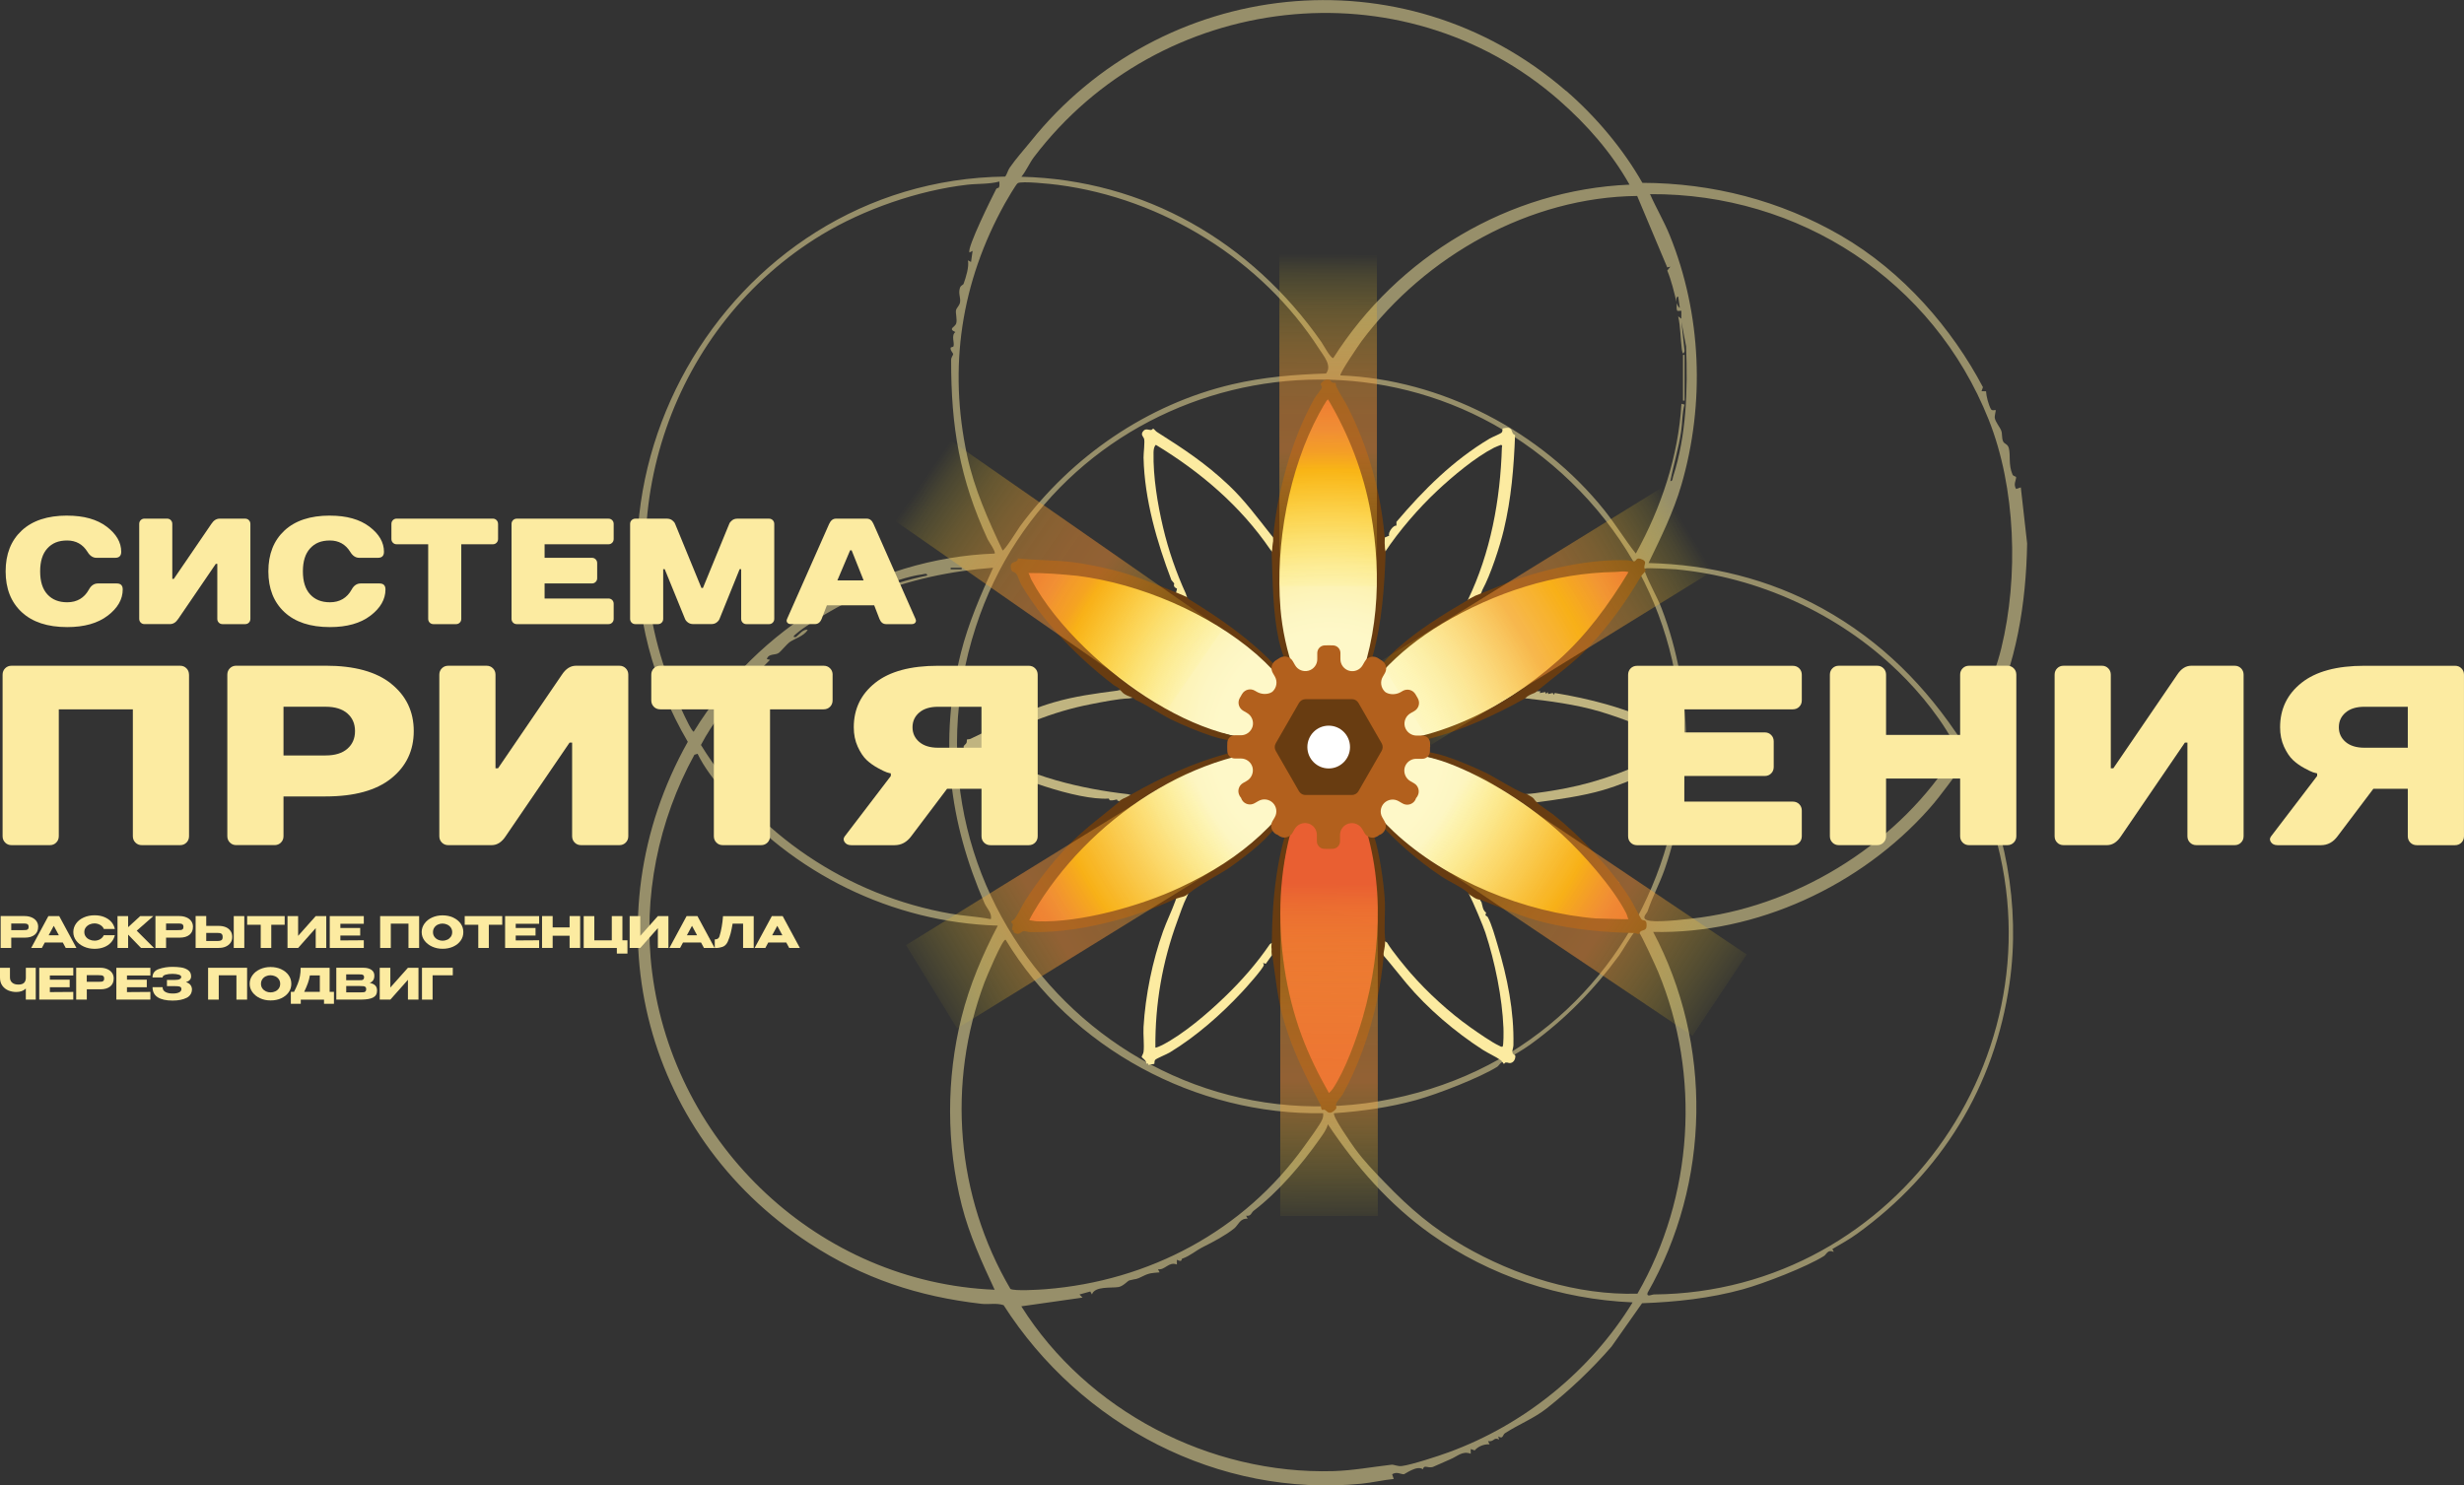 <?xml version="1.0" encoding="UTF-8"?> <svg xmlns="http://www.w3.org/2000/svg" width="136" height="82" viewBox="0 0 136 82" fill="none"><rect x="0" y="0" width="136" height="82" fill="#333333" stroke="none"/><g opacity="0.5"><path d="M86.438 5.01C88.069 6.422 89.582 8.209 90.651 10.094C94.515 10.105 98.254 11.069 101.591 12.997C105.054 14.999 107.762 18.172 109.448 21.375L109.37 21.595L109.619 21.602C109.63 21.87 109.757 22.349 109.887 22.584C109.952 22.7 110.126 22.618 110.149 22.642C110.176 22.667 110.079 22.939 110.102 23.077C110.14 23.302 110.377 23.567 110.456 23.77C110.527 23.95 110.473 24.173 110.56 24.365C110.632 24.525 110.816 24.498 110.878 24.745C110.981 25.16 110.845 25.637 111.077 26.191C111.125 26.305 111.279 26.291 111.279 26.347C111.279 26.528 111.115 26.733 111.279 26.995L111.538 26.907L111.887 30.001C111.832 33.325 111.288 36.672 109.816 39.671C109.469 40.38 108.997 41.037 108.672 41.739C110.706 45.472 111.523 50.046 110.918 54.265C110.097 59.992 107.157 64.744 102.508 68.106C102.078 68.416 101.597 68.687 101.138 68.954L101.215 69.115C100.881 68.95 100.816 69.251 100.671 69.342C99.713 69.941 97.38 70.85 96.205 71.175C94.386 71.677 92.519 71.877 90.633 71.946L88.946 74.343C87.854 75.598 86.666 76.723 85.386 77.738C84.657 78.315 83.841 78.618 83.064 79.124C82.934 79.209 82.972 79.472 82.697 79.298L82.739 79.472C82.444 79.313 82.487 79.61 82.131 79.561L82.218 79.734C81.871 79.716 81.554 79.877 81.395 80.071L81.176 79.995V80.256C80.715 80.078 80.448 80.4 80.048 80.561C79.853 80.639 79.133 80.975 79.081 80.987C78.779 81.064 78.609 80.839 78.535 81.113C78.217 80.868 77.54 81.387 77.483 81.388C77.311 81.39 77.094 81.225 76.839 81.388L76.927 81.648C76.334 81.706 75.738 81.851 75.148 81.909C67.26 82.682 59.64 78.69 55.395 72.053C54.995 71.918 54.576 72.026 54.169 71.978C50.68 71.576 47.647 70.579 44.668 68.632C35.371 62.556 32.494 50.701 37.963 40.952C30.017 27.396 39.911 9.938 55.486 9.748C55.587 9.601 55.634 9.399 55.731 9.256C56.086 8.742 56.516 8.274 56.889 7.81C64.088 -1.187 77.421 -2.787 86.433 5.015L86.438 5.01ZM86.073 5.549C77.388 -2.061 63.992 -0.439 57.069 8.672C56.818 9.004 56.644 9.432 56.375 9.758C63.19 9.929 69.057 13.349 72.926 18.869C73.044 19.038 73.449 19.802 73.591 19.767C77.139 14.173 83.29 10.475 89.942 10.194C88.944 8.421 87.59 6.881 86.071 5.549H86.073ZM55.136 10.348C55.184 10.239 55.16 10.134 55.16 10.022C54.592 10.176 53.974 10.13 53.385 10.198C50.667 10.511 47.662 11.566 45.371 12.948C37.132 17.922 33.512 28.328 36.882 37.457C37.016 37.82 38.108 40.398 38.291 40.393C41.824 34.625 48.114 30.811 54.9 30.56C54.985 30.482 54.567 29.885 54.514 29.773C52.961 26.416 52.491 23.545 52.498 19.867C52.498 19.726 52.614 19.595 52.611 19.555C52.598 19.459 52.455 19.379 52.468 19.207C52.471 19.158 52.607 19.169 52.627 19.12C52.699 18.933 52.484 18.51 52.734 18.332C52.3 18.143 52.715 18.06 52.777 17.86C52.844 17.644 52.728 17.263 52.77 17.116C52.811 16.969 52.967 16.875 52.992 16.672C53.025 16.414 52.885 16.206 52.983 15.895C53.037 15.728 53.155 15.754 53.189 15.658C53.316 15.302 53.498 14.723 53.424 14.373L53.596 14.462L53.683 13.85L53.511 13.939C53.348 13.71 54.764 10.862 54.986 10.432C55.014 10.381 55.124 10.374 55.135 10.35L55.136 10.348ZM73.188 20.624C73.537 20.186 73.067 19.662 72.805 19.254C69.652 14.355 64.177 10.96 58.404 10.207C58.049 10.159 56.37 9.978 56.171 10.114C56.073 10.181 55.563 11.052 55.462 11.236C53.052 15.574 52.327 20.257 53.383 25.164C53.777 27 54.542 28.7 55.335 30.384C55.42 30.45 56.202 29.192 56.304 29.05C59.152 25.196 63.324 22.317 68.014 21.217C69.717 20.818 71.445 20.678 73.188 20.62V20.624ZM108.332 41.003C109.133 39.312 110.013 37.617 110.462 35.784C111.422 31.849 111.263 26.924 109.764 23.164C106.705 15.487 99.317 10.666 91.074 10.718C91.408 11.479 91.844 12.212 92.157 12.983C93.922 17.329 94.115 22.271 92.804 26.77C92.363 28.283 91.671 29.673 90.989 31.083C94.361 31.168 97.635 31.959 100.588 33.592C103.837 35.389 106.325 37.9 108.336 41.005L108.332 41.003ZM92.546 16.723C92.405 16.131 92.256 15.501 92.025 14.935L92.197 14.721L92.023 14.763L90.363 10.818C84.433 10.88 78.683 14.119 75.163 18.818C75.033 18.993 73.901 20.651 73.984 20.726C79.564 20.943 85.08 23.823 88.553 28.169C89.17 28.94 89.678 29.785 90.289 30.56C91.687 28.032 92.638 25.195 92.806 22.293L92.978 22.335C92.842 22.796 92.864 23.326 92.793 23.805C92.659 24.737 92.37 25.636 92.198 26.557C92.323 26.577 92.316 26.407 92.345 26.316C93.088 24.012 93.159 21.517 93.064 19.12L92.806 17.77L92.981 19.377C92.891 19.693 92.838 19.366 92.826 19.27C92.75 18.67 92.759 18.06 92.627 17.465L92.802 17.594V17.158L92.584 17.165C92.497 17.033 92.571 16.841 92.544 16.723C92.546 16.739 92.656 17.015 92.716 16.984L92.629 16.376C92.488 16.349 92.531 16.65 92.544 16.724L92.546 16.723ZM86.698 26.595C76.054 16.307 58.373 20.747 53.86 34.605C48.861 49.956 62.712 64.626 78.271 60.315C93.061 56.216 97.776 37.301 86.698 26.594V26.595ZM53.079 31.344H52.473V31.429H53.079V31.344ZM54.815 31.342C52.477 31.52 50.166 31.999 48.002 32.904C47.783 32.914 47.794 32.89 47.984 32.797C48.953 32.328 50.117 31.992 51.173 31.774C51.193 31.614 50.989 31.7 50.895 31.712C49.365 31.907 46.941 33.082 45.597 33.881C45.125 34.162 44.331 34.648 43.935 34.998C43.859 35.066 43.684 35.191 43.932 35.169C44.093 35.044 44.351 34.697 44.583 34.777C44.349 35.133 43.859 35.251 43.57 35.458C43.451 35.543 43.095 35.966 42.986 36.044C42.789 36.187 42.42 36.06 42.326 36.385L42.5 36.428C42.31 36.615 42.126 36.809 41.936 36.996C41.869 37.062 41.713 37.051 41.659 37.105C41.599 37.163 41.603 37.352 41.466 37.483C41.297 37.644 41.156 37.481 41.026 37.646L41.2 37.731C40.238 38.758 39.346 39.878 38.688 41.126C41.717 46.04 46.781 49.447 52.475 50.44C53.211 50.569 53.956 50.6 54.688 50.743C54.775 50.427 54.457 50.13 54.343 49.87C52.374 45.345 51.817 40.872 53.039 36.033C53.451 34.401 54.12 32.857 54.818 31.335L54.815 31.342ZM104.739 37.038C101.454 33.863 97.059 31.863 92.5 31.429C92.323 31.413 90.893 31.337 90.808 31.384C90.667 31.462 90.765 31.495 90.794 31.573C91.025 32.215 91.461 32.93 91.719 33.605C93.466 38.187 93.486 43.329 91.891 47.96C91.615 48.762 91.191 49.538 90.938 50.308C90.895 50.442 90.472 50.758 91.108 50.839C91.696 50.916 93.243 50.736 93.878 50.649C99.471 49.883 104.944 46.414 107.902 41.585C107.94 41.523 108.07 41.525 108.077 41.467C107.291 39.852 106.027 38.277 104.739 37.034V37.038ZM38.506 41.612L38.327 41.667C36.336 45.301 35.47 49.529 35.993 53.664C37.208 63.265 45.234 70.804 54.9 71.202C54.196 69.687 53.497 68.168 53.084 66.54C52.231 63.171 52.227 59.551 53.066 56.179C53.507 54.407 54.229 52.708 55.073 51.1C49.248 50.925 43.709 48.205 39.983 43.745C39.446 43.102 38.866 42.369 38.504 41.614L38.506 41.612ZM91.246 51.447C94.533 57.653 94.415 65.276 90.936 71.372C90.868 71.635 91.177 71.461 91.287 71.461C104.835 71.349 114.288 57.624 109.699 44.811C109.361 43.866 108.911 42.964 108.506 42.048C107.817 42.906 107.202 43.835 106.47 44.659C102.705 48.898 96.937 51.576 91.246 51.447ZM76.468 65.314C77.804 66.704 79.094 67.805 80.777 68.779C83.63 70.429 87.064 71.516 90.378 71.419C93.462 66.078 93.891 59.353 91.519 53.65C91.403 53.372 90.577 51.556 90.466 51.485C90.369 51.422 90.298 51.425 90.201 51.485C90.103 51.545 89.521 52.534 89.369 52.741C87.978 54.642 86.398 56.265 84.471 57.66C84.04 57.97 83.559 58.241 83.1 58.507L83.178 58.669C82.844 58.504 82.778 58.805 82.634 58.896C81.675 59.495 79.343 60.404 78.168 60.728C76.687 61.137 75.168 61.347 73.637 61.456C73.512 61.599 74.604 63.156 74.779 63.398C75.318 64.138 75.85 64.671 76.468 65.316V65.314ZM73.029 61.454C66.028 61.578 59.127 57.87 55.507 51.881C55.352 51.774 54.411 54.038 54.339 54.232C52.251 59.808 52.766 66.03 55.769 71.155C55.979 71.285 57.348 71.2 57.693 71.173C63.416 70.725 68.65 67.959 72.008 63.256C72.234 62.94 72.863 62.093 72.982 61.797C73.029 61.681 73.046 61.578 73.029 61.454ZM90.117 71.899C86.134 71.73 82.236 70.442 78.987 68.139C76.698 66.517 74.839 64.392 73.29 62.064C73.226 62.352 73.011 62.635 72.839 62.879C71.867 64.265 70.547 65.814 69.189 66.847C69.066 66.939 69.053 67.163 68.778 67.114L68.862 67.279C68.433 67.253 68.353 67.627 68.126 67.812C67.645 68.201 66.978 68.551 66.432 68.825C65.956 69.062 65.741 69.307 65.238 69.493C65.202 69.505 65.276 69.712 64.958 69.545V69.808C64.508 69.629 64.305 70.131 63.916 70.07L64.003 70.242C63.6 70.278 63.452 70.267 63.083 70.452C62.671 70.659 62.765 70.576 62.336 70.685C62.24 70.708 62 71.008 61.731 71.053C61.345 71.117 60.413 70.991 60.271 71.461L60.177 71.298L59.581 71.463L59.752 71.635L56.37 72.116C60.002 77.886 66.775 81.41 73.591 81.214C74.676 81.183 75.729 80.984 76.797 80.862C76.951 80.844 77.13 80.966 77.381 80.933C77.925 80.862 79.363 80.391 79.936 80.182C84.12 78.661 87.783 75.696 90.112 71.9L90.117 71.899Z" fill="#FCEBA1"></path><path d="M92.979 19.593H92.893V22.117H92.979V19.593Z" fill="#FCEBA1"></path></g><path d="M73.306 21.723L74.714 24.166L75.998 28.59L76.175 32.988L75.523 36.666L74.611 38.929L73.447 40.999L73.049 40.716L71.639 38.118L70.668 34.813L70.326 31.11L70.921 26.969L71.986 23.498L73.306 21.723Z" fill="url(#paint0_radial_1137_11)"></path><path d="M73.375 60.823L71.967 58.38L70.685 53.957L70.506 49.56L71.16 45.882L72.07 43.619L73.236 41.547L73.634 41.83L75.042 44.428L76.013 47.733L76.355 51.436L75.76 55.577L74.697 59.05L73.375 60.823Z" fill="url(#paint1_radial_1137_11)"></path><path d="M90.259 50.741L87.447 50.79L82.97 49.769L79.052 47.791L76.166 45.432L74.635 43.536L73.397 41.507L73.836 41.295L76.785 41.32L80.135 42.072L83.527 43.57L86.845 46.102L89.353 48.72L90.259 50.741Z" fill="url(#paint2_radial_1137_11)"></path><path d="M56.391 31.607L59.202 31.558L63.679 32.578L67.595 34.557L70.483 36.916L72.012 38.813L73.253 40.841L72.813 41.052L69.864 41.028L66.514 40.275L63.122 38.778L59.804 36.247L57.295 33.629L56.391 31.607Z" fill="url(#paint3_radial_1137_11)"></path><path d="M56.572 50.821L57.97 48.381L61.132 45.076L64.826 42.755L68.314 41.52L70.715 41.204L73.078 41.21L73.033 41.698L71.503 44.214L69.146 46.695L66.132 48.818L62.273 50.333L58.758 51.108L56.572 50.821Z" fill="url(#paint4_radial_1137_11)"></path><path d="M90.134 31.553L88.691 33.937L85.478 37.176L81.76 39.457L78.368 40.887L75.846 41.193L73.539 41.012L73.595 40.535L75.172 38.074L77.567 35.644L80.605 33.558L84.467 32.059L87.973 31.284L90.134 31.553Z" fill="url(#paint5_radial_1137_11)"></path><path d="M63.119 25.285C63.172 27.59 63.868 29.954 64.654 32.021C64.658 32.032 64.804 32.19 64.812 32.21C64.817 32.226 64.774 32.3 64.806 32.371C64.85 32.462 64.956 32.478 64.964 32.493C64.967 32.5 64.953 32.54 64.945 32.587C64.916 32.7 64.889 32.763 64.913 32.772C64.998 32.805 65.41 32.953 65.497 32.984C65.557 33.006 65.473 32.877 65.452 32.774C64.918 31.6 64.493 30.382 64.197 29.125C63.891 27.831 63.642 26.312 63.669 24.982C63.673 24.835 63.687 24.663 63.797 24.558C66.271 26.058 68.471 27.935 70.111 30.335C70.145 30.381 70.234 30.495 70.234 30.486C70.243 30.391 70.288 30.214 70.305 30.121C70.321 30.029 70.332 29.969 70.325 29.876C70.321 29.836 70.325 29.798 70.326 29.758C70.33 29.727 70.207 29.595 70.169 29.544C69.419 28.599 68.703 27.621 67.824 26.79C66.538 25.574 65.341 24.788 63.855 23.846C63.786 23.803 63.705 23.69 63.671 23.676C63.617 23.652 63.579 23.738 63.539 23.739C63.407 23.743 63.246 23.645 63.119 23.779C62.926 23.986 63.098 24.097 63.143 24.207C63.204 24.356 63.112 25.039 63.117 25.287L63.119 25.285Z" fill="#FCEBA1"></path><path d="M76.442 30.479C77.229 29.294 78.292 28.062 79.328 27.091C80.176 26.296 81.436 25.238 82.463 24.716C82.588 24.652 82.725 24.61 82.854 24.556C82.951 24.616 82.899 24.638 82.897 24.696C82.809 27.601 82.275 30.518 81.01 33.137C81.024 33.13 81.04 33.122 81.055 33.115C81.138 33.075 81.176 33.048 81.259 33.008C81.344 32.968 81.463 32.961 81.548 32.923C81.597 32.899 81.662 32.855 81.715 32.832C81.724 32.812 81.814 32.576 81.825 32.556C82.273 31.734 82.778 30.188 82.999 29.266C83.416 27.524 83.557 25.802 83.624 24.013C83.42 23.966 83.503 23.725 83.317 23.638C83.264 23.589 82.951 23.641 82.937 23.66C82.913 23.685 82.953 23.805 82.883 23.879C82.814 23.952 82.357 24.131 82.216 24.215C80.21 25.41 78.574 27.042 77.077 28.809V29.023C76.92 28.963 76.591 29.401 76.677 29.571L76.54 29.629L76.386 29.695C76.385 29.774 76.383 29.863 76.376 29.943C76.368 30.023 76.379 30.139 76.383 30.219C76.386 30.284 76.437 30.413 76.446 30.479H76.442Z" fill="#FCEBA1"></path><path opacity="0.7" d="M93.458 40.972C93.32 40.698 93.172 40.856 92.982 40.798C92.876 40.765 92.541 40.478 92.386 40.391C91.228 39.743 89.957 39.252 88.683 38.887C87.741 38.618 86.779 38.415 85.811 38.255L85.781 38.359L85.701 38.255L85.459 38.314L85.43 38.21L85.331 38.31L85.298 38.206L84.98 38.259L85.03 38.159H85.025C85.001 38.176 84.783 38.145 84.754 38.159C84.714 38.178 84.596 38.156 84.564 38.183C84.495 38.239 84.414 38.285 84.332 38.319C84.247 38.355 84.22 38.497 84.143 38.546C85.472 38.689 87.012 38.896 88.292 39.277C89.382 39.6 91.281 40.288 92.199 40.928C92.259 40.97 92.451 41.123 92.433 41.195C92.31 41.289 92.169 41.371 92.033 41.447C90.409 42.385 88.278 43.158 86.439 43.514C85.886 43.621 84.828 43.803 84.226 43.837C84.238 43.844 84.215 43.897 84.229 43.904C84.303 43.95 84.396 43.993 84.457 44.057C84.52 44.122 84.569 44.171 84.649 44.218C84.685 44.24 84.707 44.287 84.745 44.303C85.92 44.147 87.354 43.951 88.491 43.614C90.305 43.075 91.445 42.371 93.087 41.598C93.147 41.571 93.259 41.58 93.275 41.563C93.295 41.542 93.275 41.429 93.308 41.373C93.375 41.257 93.557 41.177 93.454 40.972H93.458Z" fill="#FCEBA1"></path><path d="M83.477 58.108C83.457 57.985 83.529 57.842 83.533 57.709C83.574 55.811 83.2 53.968 82.656 52.16C82.524 51.721 82.334 51.026 82.121 50.638C82.057 50.522 81.934 50.616 82.028 50.384C81.837 50.257 81.83 50.014 81.77 49.803C81.746 49.794 81.611 49.522 81.587 49.517C81.535 49.504 81.575 49.496 81.522 49.482C81.475 49.468 81.379 49.417 81.336 49.395C81.262 49.359 81.114 49.337 81.047 49.291C81.331 49.838 81.884 51.173 81.983 51.482C82.509 53.082 82.916 55.072 82.983 56.751C82.989 56.903 82.999 57.734 82.931 57.782C82.855 57.802 82.811 57.762 82.754 57.734C82.359 57.558 81.544 56.989 81.164 56.72C79.993 55.891 78.797 54.798 77.854 53.717C77.64 53.472 76.848 52.527 76.555 52.03C76.467 51.973 76.413 51.95 76.413 51.962C76.411 52.075 76.347 52.215 76.326 52.325C76.302 52.441 76.315 52.587 76.326 52.706C76.328 52.734 76.344 52.703 76.347 52.73C76.749 53.193 77.237 53.819 77.633 54.292C78.792 55.675 80.323 56.978 81.839 57.954C82.137 58.146 82.591 58.348 82.853 58.542C82.913 58.585 82.987 58.734 83.01 58.734C83.025 58.734 83.07 58.658 83.117 58.651C83.184 58.64 83.267 58.698 83.356 58.687C83.54 58.667 83.643 58.48 83.639 58.308C83.638 58.195 83.504 58.244 83.482 58.11L83.477 58.108Z" fill="#FCEBA1"></path><path d="M70.226 52.49C70.226 52.452 70.208 52.431 70.21 52.392C70.21 52.36 70.194 52.298 70.19 52.266C70.186 52.227 70.208 52.097 70.212 52.06C70.213 52.039 70.119 52.1 70.087 52.128C69.364 53.191 68.516 54.153 67.592 55.042C66.63 55.969 65.337 57.076 64.155 57.691C64.095 57.722 63.797 57.861 63.771 57.832C63.751 55.421 64.155 53.096 64.984 50.843C65.12 50.476 65.306 49.908 65.496 49.536C65.559 49.389 65.641 49.248 65.547 49.277C65.442 49.31 65.042 49.522 64.939 49.564C64.927 49.569 64.905 49.654 64.871 49.743C64.668 50.306 64.399 50.848 64.196 51.409C63.607 53.055 63.22 54.953 63.117 56.7C63.093 57.112 63.162 57.68 63.12 58.059C63.108 58.181 63.014 58.295 63.014 58.357C63.014 58.38 63.305 58.558 63.274 58.731C63.392 58.642 63.357 58.781 63.399 58.789C63.459 58.763 63.697 58.745 63.712 58.729C63.735 58.703 63.695 58.584 63.766 58.507C63.842 58.426 64.4 58.201 64.563 58.103C66.024 57.217 67.409 55.996 68.572 54.744C68.78 54.521 69.718 53.476 69.756 53.28C69.765 53.238 69.705 53.173 69.72 53.162L69.865 53.207L70.1 52.877C70.25 52.692 70.221 52.683 70.212 52.601C70.208 52.561 70.222 52.527 70.221 52.489L70.226 52.49Z" fill="#FCEBA1"></path><path opacity="0.7" d="M61.199 44.086C61.224 44.086 61.199 44.175 61.293 44.185C61.428 44.2 61.542 44.149 61.67 44.131L61.647 44.176C61.764 44.243 61.878 44.265 61.909 44.249C61.945 44.229 62.088 44.171 62.123 44.145C62.184 44.1 62.224 44.086 62.294 44.057C62.37 44.026 62.64 43.92 62.26 43.843C59.663 43.55 56.761 42.855 54.534 41.478C54.46 41.433 54.194 41.291 54.218 41.195C56.087 40.119 58.083 39.286 60.211 38.876C60.803 38.762 61.708 38.573 62.316 38.557C62.464 38.535 62.62 38.506 62.566 38.48C62.466 38.433 62.267 38.341 62.189 38.259C62.153 38.221 62.001 38.114 61.956 38.085C61.922 38.061 61.777 38.099 61.654 38.129C60.477 38.283 59.3 38.439 58.159 38.775C56.347 39.306 55.201 40.019 53.563 40.79C53.503 40.818 53.391 40.809 53.375 40.825C53.355 40.847 53.375 40.957 53.343 41.015C53.256 41.168 53.098 41.141 53.247 41.416C53.413 41.727 53.523 41.52 53.617 41.545C53.755 41.583 54.104 41.895 54.274 41.992C55.849 42.883 59.441 44.196 61.2 44.086H61.199Z" fill="#FCEBA1"></path><path d="M90.608 50.758C90.546 50.7 90.107 49.818 89.984 49.625C88.923 47.947 87.248 46.165 85.693 44.935C85.632 44.886 84.849 44.369 84.833 44.289C84.829 44.289 84.827 44.285 84.824 44.283C84.744 44.233 84.708 44.151 84.647 44.082C84.583 44.011 84.495 43.971 84.415 43.92C84.366 43.89 84.316 43.864 84.269 43.832C84.265 43.832 84.26 43.832 84.256 43.832C83.97 43.832 82.459 42.879 82.048 42.681C81.379 42.358 80.479 41.974 79.777 41.747C78.815 41.436 77.814 41.387 76.828 41.166L78.88 40.79C80.752 40.299 82.507 39.478 84.193 38.548C84.225 38.511 84.26 38.477 84.297 38.45C84.368 38.399 84.453 38.355 84.533 38.321C84.616 38.285 84.713 38.257 84.786 38.199C84.804 38.185 84.818 38.17 84.835 38.156H84.833C85.8 37.346 86.845 36.623 87.709 35.697C88.836 34.492 89.72 33.258 90.564 31.836C90.629 31.725 90.785 31.589 90.814 31.529C90.855 31.446 90.76 31.409 90.758 31.326C90.754 31.135 90.911 31.012 90.649 30.89C90.282 30.722 90.333 30.972 90.21 30.985C90.082 30.996 89.944 30.93 89.812 30.927C87.85 30.87 85.751 31.31 83.894 31.919C83.052 32.195 82.26 32.58 81.432 32.886C81.356 32.925 81.285 32.972 81.207 33.008C81.168 33.028 81.128 33.044 81.092 33.066C81.07 33.079 81.043 33.093 81.021 33.11C81.019 33.113 81.018 33.117 81.016 33.122C79.635 33.935 78.253 34.779 77.062 35.857C76.319 36.53 75.742 37.355 75.08 38.105C75.308 37.477 75.584 36.853 75.765 36.209C76.279 34.38 76.42 32.346 76.481 30.45C76.472 30.422 76.463 30.395 76.456 30.366C76.438 30.288 76.44 30.204 76.436 30.123C76.432 30.036 76.421 29.951 76.429 29.863C76.434 29.798 76.434 29.735 76.434 29.669H76.429C76.21 27.156 75.537 24.737 74.404 22.493C74.21 22.112 73.932 21.713 73.756 21.335C73.729 21.275 73.738 21.163 73.722 21.146C73.7 21.125 73.588 21.146 73.532 21.114C73.445 21.063 73.449 20.981 73.313 20.954C73.174 20.927 72.952 21.072 72.901 21.19C72.872 21.255 72.974 21.311 72.957 21.395C72.939 21.488 72.634 21.849 72.552 21.992C71.885 23.177 71.373 24.5 71.003 25.808C70.645 27.071 70.379 28.359 70.276 29.673C70.272 29.669 70.269 29.664 70.267 29.66C70.267 29.686 70.267 29.711 70.27 29.736C70.279 29.831 70.27 29.921 70.249 30.012C70.227 30.116 70.231 30.221 70.22 30.326C70.214 30.381 70.202 30.435 70.189 30.488C70.249 32.099 70.245 33.781 70.587 35.356C70.793 36.307 71.276 37.167 71.527 38.107C71.164 37.686 70.838 37.228 70.459 36.82C69.048 35.312 67.336 34.126 65.582 33.055C65.569 33.03 65.559 33.004 65.548 32.979C65.519 32.968 65.49 32.955 65.463 32.943C65.401 32.914 65.342 32.885 65.28 32.859C65.177 32.816 65.074 32.776 64.973 32.73C64.973 32.73 64.973 32.734 64.975 32.734C63.79 32.253 62.622 31.754 61.375 31.453C60.717 31.295 59.899 31.121 59.234 31.039C58.22 30.914 57.187 30.936 56.171 30.827C56.211 31.103 55.764 30.93 55.786 31.291C55.808 31.642 55.97 31.52 56.095 31.678C56.184 31.789 56.279 32.128 56.379 32.297C57.639 34.414 59.527 36.334 61.476 37.824C61.588 37.909 61.758 37.943 61.819 38.094C61.821 38.094 61.823 38.096 61.825 38.098C61.87 38.129 61.904 38.17 61.939 38.21C62.015 38.295 62.116 38.353 62.219 38.401C62.326 38.45 62.441 38.48 62.543 38.54C62.592 38.569 62.635 38.602 62.678 38.638C63.222 38.878 64.264 39.537 64.604 39.702C65.276 40.028 66.206 40.418 66.915 40.645C67.855 40.947 68.858 40.997 69.824 41.215L67.773 41.591C65.9 42.1 64.121 42.901 62.44 43.861C62.436 43.861 62.432 43.861 62.427 43.861C62.402 43.881 62.376 43.901 62.344 43.915C62.268 43.951 62.199 44 62.121 44.033C62.045 44.066 61.966 44.095 61.897 44.144C61.863 44.169 61.83 44.194 61.792 44.216C61.783 44.22 61.776 44.225 61.767 44.229H61.819C60.847 45.045 59.807 45.784 58.936 46.706C58.077 47.615 57.294 48.618 56.616 49.672C56.408 49.995 56.22 50.425 56.01 50.721C55.961 50.788 55.824 50.843 55.817 50.881C55.806 50.934 55.894 50.988 55.902 51.037C55.916 51.113 55.847 51.213 55.865 51.322C55.871 51.355 55.94 51.356 55.945 51.369C55.959 51.396 55.922 51.454 55.961 51.48C56.267 51.674 56.35 51.423 56.493 51.404C56.594 51.389 56.721 51.456 56.838 51.458C58.516 51.489 60.068 51.22 61.678 50.788C62.792 50.491 63.875 50.086 64.918 49.598C64.917 49.604 64.915 49.609 64.913 49.614C64.98 49.591 65.049 49.569 65.117 49.549C65.23 49.518 65.354 49.498 65.454 49.437C65.497 49.411 65.531 49.375 65.573 49.346C65.607 49.321 65.647 49.299 65.683 49.277C66.123 48.889 67.455 48.185 67.857 47.903C68.359 47.551 68.969 47.087 69.431 46.684C70.263 45.962 70.896 45.051 71.623 44.227C71.569 44.487 71.408 44.701 71.316 44.946C70.471 47.145 70.218 49.611 70.2 51.959C70.2 51.959 70.2 51.961 70.198 51.962C70.204 52.03 70.196 52.095 70.187 52.162C70.182 52.202 70.176 52.24 70.176 52.28C70.176 52.314 70.189 52.349 70.191 52.383C70.193 52.427 70.18 52.469 70.182 52.512C70.182 52.552 70.187 52.59 70.191 52.63C70.195 52.666 70.198 52.703 70.204 52.739L70.225 52.71C70.399 53.955 70.524 55.23 70.889 56.435C71.411 58.157 72.064 59.398 72.87 60.971C72.916 61.059 72.912 61.186 72.95 61.245C72.984 61.3 73.071 61.242 73.122 61.269C73.236 61.329 73.281 61.465 73.472 61.42C73.554 61.402 73.729 61.251 73.753 61.191C73.782 61.12 73.72 61.039 73.746 60.941C73.782 60.808 74.031 60.558 74.116 60.405C74.993 58.827 75.624 56.987 76.002 55.221C76.176 54.408 76.299 53.594 76.371 52.766C76.371 52.752 76.367 52.739 76.367 52.724C76.362 52.614 76.385 52.503 76.407 52.394C76.431 52.276 76.447 52.16 76.449 52.041C76.449 51.971 76.45 51.903 76.456 51.834C76.449 51.812 76.443 51.792 76.443 51.777C76.391 51.064 76.474 50.302 76.427 49.576C76.367 48.671 76.132 47.083 75.863 46.227C75.693 45.684 75.205 44.811 75.127 44.305C75.123 44.28 75.127 44.254 75.127 44.229C75.394 44.554 75.646 44.929 75.928 45.258C75.964 45.3 76.027 45.314 76.058 45.35C77.065 46.484 78.295 47.539 79.562 48.386C79.978 48.664 80.638 48.952 80.996 49.257C81.019 49.277 81.047 49.311 81.077 49.359C81.123 49.404 81.189 49.437 81.238 49.471C81.318 49.527 81.403 49.582 81.493 49.622C81.555 49.649 81.62 49.658 81.683 49.672C81.678 49.663 81.674 49.656 81.679 49.653C82.865 50.123 84.034 50.634 85.279 50.934C86.954 51.335 88.487 51.465 90.208 51.509C90.29 51.511 90.394 51.572 90.45 51.563C90.492 51.556 90.503 51.453 90.562 51.414C90.693 51.331 90.868 51.374 90.882 51.13C90.906 50.71 90.716 50.859 90.609 50.758H90.608ZM79.595 34.436C82.468 32.721 85.787 31.627 89.152 31.576C89.387 31.573 89.622 31.507 89.885 31.584C88.801 33.373 87.552 35.087 85.983 36.477C82.838 39.261 78.797 41.228 74.523 41.052C74.398 41.046 73.751 41.006 73.728 40.892C73.769 40.774 73.816 40.651 73.876 40.542C75.306 37.895 77.015 35.978 79.597 34.436H79.595ZM70.674 33.565C70.388 30.063 71.135 25.906 72.816 22.816C72.876 22.707 73.234 22.046 73.301 22.048C74.444 23.977 75.263 26.093 75.66 28.312C76.295 31.839 76.096 35.61 74.501 38.862C74.382 39.105 73.451 40.716 73.299 40.716C73.187 40.623 73.109 40.504 73.033 40.38C71.74 38.301 70.874 36.02 70.672 33.563L70.674 33.565ZM63.703 38.751C61.217 37.243 58.299 34.592 56.925 32.001C56.864 31.883 56.838 31.749 56.766 31.634C57.677 31.623 58.583 31.701 59.485 31.79C62.921 32.228 66.73 33.843 69.352 36.12C70.552 37.163 71.881 38.798 72.597 40.215C72.722 40.464 72.863 40.732 72.872 41.019C72.744 40.99 72.61 41.059 72.496 41.059C69.043 41.064 66.658 40.545 63.7 38.751H63.703ZM65.105 49.008C62.957 50.014 59.61 50.954 57.243 50.861C57.095 50.856 56.963 50.812 56.818 50.807C56.798 50.787 56.995 50.446 57.028 50.389C59.993 45.309 66.047 41.099 72.07 41.333C72.218 41.338 72.841 41.382 72.905 41.467C72.954 41.589 72.845 41.747 72.785 41.856C70.885 45.309 68.674 47.339 65.107 49.007L65.105 49.008ZM75.212 56.187C74.863 57.382 74.264 59.037 73.585 60.075C73.518 60.177 73.44 60.26 73.35 60.34C72.766 59.313 72.243 58.253 71.834 57.143C70.137 52.53 70.104 46.261 72.983 42.106C73.04 42.024 73.342 41.614 73.424 41.67C73.825 42.489 74.387 43.289 74.769 44.111C76.463 47.778 76.328 52.36 75.212 56.185V56.187ZM88.107 50.705C84.182 50.391 79.808 48.617 76.926 45.913C75.886 44.938 74.481 43.213 73.915 41.906C73.885 41.834 73.742 41.402 73.775 41.369C73.903 41.398 74.037 41.329 74.151 41.329C75.998 41.328 78.161 41.474 79.904 42.122C82.072 42.926 84.509 44.494 86.21 46.058C87.391 47.145 89.022 48.981 89.754 50.407C89.81 50.518 89.827 50.643 89.885 50.754L88.109 50.703L88.107 50.705Z" fill="#683C11"></path><path d="M70.615 32.358H75.998V14.048H70.615V32.358Z" fill="url(#paint6_linear_1137_11)"></path><path d="M70.664 67.128H76.047V48.818H70.664V67.128Z" fill="url(#paint7_linear_1137_11)"></path><path d="M50.007 52.175L52.826 56.776L68.368 47.184L65.548 42.583L50.007 52.175Z" fill="url(#paint8_linear_1137_11)"></path><path d="M76.178 36.512L78.998 41.114L94.54 31.522L91.72 26.921L76.178 36.512Z" fill="url(#paint9_linear_1137_11)"></path><path d="M64.405 39.195L67.473 34.756L52.48 24.322L49.412 28.761L64.405 39.195Z" fill="url(#paint10_linear_1137_11)"></path><path d="M93.414 57.183L96.408 52.694L81.247 42.508L78.252 46.997L93.414 57.183Z" fill="url(#paint11_linear_1137_11)"></path><path d="M10.434 37.249V46.162C10.434 46.303 10.387 46.421 10.293 46.515C10.199 46.61 10.082 46.657 9.941 46.657H7.827C7.686 46.657 7.568 46.61 7.474 46.515C7.38 46.421 7.333 46.303 7.333 46.162V39.159H3.245V46.162C3.245 46.303 3.198 46.421 3.104 46.515C3.01 46.61 2.893 46.657 2.752 46.657H0.636C0.495 46.657 0.378 46.61 0.284 46.515C0.19 46.421 0.143 46.303 0.143 46.162V37.249C0.143 37.107 0.19 36.989 0.284 36.895C0.378 36.8 0.495 36.753 0.636 36.753H9.939C10.08 36.753 10.197 36.8 10.291 36.895C10.385 36.989 10.432 37.107 10.432 37.249H10.434Z" fill="#FCEBA1"></path><path d="M21.596 37.751C22.423 38.415 22.837 39.286 22.837 40.36C22.837 41.435 22.423 42.306 21.596 42.97C20.77 43.634 19.562 43.968 17.973 43.968H15.648V46.16C15.648 46.301 15.601 46.419 15.507 46.513C15.413 46.608 15.295 46.655 15.154 46.655H13.04C12.899 46.655 12.782 46.608 12.688 46.513C12.594 46.419 12.547 46.301 12.547 46.16V37.247C12.547 37.105 12.594 36.987 12.688 36.893C12.782 36.798 12.899 36.751 13.04 36.751H17.975C19.562 36.751 20.77 37.083 21.598 37.749L21.596 37.751ZM15.648 41.705H17.973C18.49 41.705 18.89 41.582 19.172 41.337C19.454 41.092 19.595 40.767 19.595 40.36C19.595 39.954 19.454 39.629 19.172 39.384C18.89 39.139 18.49 39.016 17.973 39.016H15.648V41.703V41.705Z" fill="#FCEBA1"></path><path d="M31.578 40.997H31.437L27.913 46.161C27.696 46.492 27.439 46.657 27.137 46.657H24.742C24.601 46.657 24.483 46.61 24.389 46.515C24.295 46.421 24.248 46.303 24.248 46.161V37.248C24.248 37.107 24.295 36.989 24.389 36.895C24.483 36.8 24.601 36.753 24.742 36.753H26.855C26.996 36.753 27.114 36.8 27.208 36.895C27.302 36.989 27.349 37.107 27.349 37.248V42.413H27.49L31.014 37.248C31.231 36.918 31.488 36.753 31.79 36.753H34.185C34.326 36.753 34.444 36.8 34.538 36.895C34.632 36.989 34.679 37.107 34.679 37.248V46.161C34.679 46.303 34.632 46.421 34.538 46.515C34.444 46.61 34.326 46.657 34.185 46.657H32.072C31.931 46.657 31.813 46.61 31.719 46.515C31.625 46.421 31.578 46.303 31.578 46.161V40.997Z" fill="#FCEBA1"></path><path d="M45.955 37.248V38.664C45.955 38.805 45.908 38.923 45.814 39.018C45.72 39.112 45.602 39.159 45.461 39.159H42.502V46.161C42.502 46.303 42.455 46.421 42.361 46.515C42.267 46.61 42.149 46.657 42.008 46.657H39.894C39.753 46.657 39.636 46.61 39.542 46.515C39.448 46.421 39.401 46.303 39.401 46.161V39.159H36.441C36.3 39.159 36.182 39.112 36.088 39.018C35.994 38.923 35.947 38.805 35.947 38.664V37.248C35.947 37.107 35.994 36.989 36.088 36.895C36.182 36.8 36.3 36.753 36.441 36.753H45.463C45.604 36.753 45.722 36.8 45.816 36.895C45.91 36.989 45.957 37.107 45.957 37.248H45.955Z" fill="#FCEBA1"></path><path d="M49.169 42.696C49.113 42.687 49.041 42.667 48.95 42.639C48.862 42.61 48.699 42.534 48.464 42.405C48.229 42.278 48.019 42.13 47.836 41.959C47.654 41.788 47.489 41.543 47.343 41.224C47.196 40.903 47.124 40.545 47.124 40.15C47.124 39.141 47.518 38.323 48.308 37.695C49.099 37.067 50.254 36.755 51.776 36.755H56.781C56.922 36.755 57.04 36.802 57.134 36.897C57.228 36.991 57.275 37.109 57.275 37.25V46.163C57.275 46.305 57.228 46.423 57.134 46.517C57.04 46.611 56.922 46.659 56.781 46.659H54.667C54.526 46.659 54.409 46.611 54.315 46.517C54.221 46.423 54.174 46.305 54.174 46.163V43.547H52.272L50.297 46.163C50.053 46.493 49.748 46.659 49.38 46.659H46.985C46.815 46.659 46.694 46.602 46.618 46.488C46.542 46.376 46.547 46.267 46.632 46.163L49.169 42.839V42.697V42.696ZM51.776 41.28H54.172V39.018H51.776C51.335 39.018 50.99 39.123 50.74 39.335C50.491 39.547 50.366 39.818 50.366 40.148C50.366 40.478 50.491 40.749 50.74 40.961C50.99 41.173 51.335 41.279 51.776 41.279V41.28Z" fill="#FCEBA1"></path><path d="M99.45 37.248V38.664C99.45 38.805 99.403 38.923 99.309 39.018C99.215 39.112 99.097 39.159 98.956 39.159H92.966V40.433H97.407C97.548 40.433 97.665 40.48 97.759 40.575C97.853 40.669 97.9 40.787 97.9 40.928V42.344C97.9 42.485 97.853 42.603 97.759 42.697C97.665 42.792 97.548 42.839 97.407 42.839H92.966V44.254H98.956C99.097 44.254 99.215 44.301 99.309 44.396C99.403 44.49 99.45 44.608 99.45 44.75V46.165C99.45 46.307 99.403 46.425 99.309 46.519C99.215 46.613 99.097 46.66 98.956 46.66H90.357C90.216 46.66 90.098 46.613 90.004 46.519C89.91 46.425 89.863 46.307 89.863 46.165V37.252C89.863 37.111 89.91 36.993 90.004 36.898C90.098 36.804 90.216 36.757 90.357 36.757H98.956C99.097 36.757 99.215 36.804 99.309 36.898C99.403 36.993 99.45 37.111 99.45 37.252V37.248Z" fill="#FCEBA1"></path><path d="M111.29 37.248V46.161C111.29 46.303 111.243 46.421 111.149 46.515C111.055 46.61 110.937 46.657 110.796 46.657H108.683C108.541 46.657 108.424 46.61 108.33 46.515C108.236 46.421 108.189 46.303 108.189 46.161V42.979H104.101V46.161C104.101 46.303 104.054 46.421 103.96 46.515C103.866 46.61 103.748 46.657 103.607 46.657H101.494C101.353 46.657 101.235 46.61 101.141 46.515C101.047 46.421 101 46.303 101 46.161V37.248C101 37.107 101.047 36.989 101.141 36.895C101.235 36.8 101.353 36.753 101.494 36.753H103.607C103.748 36.753 103.866 36.8 103.96 36.895C104.054 36.989 104.101 37.107 104.101 37.248V40.573H108.189V37.248C108.189 37.107 108.236 36.989 108.33 36.895C108.424 36.8 108.541 36.753 108.683 36.753H110.796C110.937 36.753 111.055 36.8 111.149 36.895C111.243 36.989 111.29 37.107 111.29 37.248Z" fill="#FCEBA1"></path><path d="M120.734 40.997H120.593L117.069 46.161C116.852 46.492 116.596 46.657 116.294 46.657H113.898C113.757 46.657 113.639 46.61 113.545 46.515C113.451 46.421 113.404 46.303 113.404 46.161V37.248C113.404 37.107 113.451 36.989 113.545 36.895C113.639 36.8 113.757 36.753 113.898 36.753H116.012C116.153 36.753 116.27 36.8 116.364 36.895C116.458 36.989 116.505 37.107 116.505 37.248V42.413H116.646L120.17 37.248C120.387 36.918 120.644 36.753 120.946 36.753H123.341C123.483 36.753 123.6 36.8 123.694 36.895C123.788 36.989 123.835 37.107 123.835 37.248V46.161C123.835 46.303 123.788 46.421 123.694 46.515C123.6 46.61 123.483 46.657 123.341 46.657H121.228C121.087 46.657 120.969 46.61 120.875 46.515C120.781 46.421 120.734 46.303 120.734 46.161V40.997Z" fill="#FCEBA1"></path><path d="M127.894 42.696C127.838 42.687 127.765 42.667 127.675 42.639C127.586 42.61 127.424 42.534 127.188 42.405C126.953 42.278 126.744 42.13 126.561 41.959C126.378 41.788 126.214 41.543 126.067 41.224C125.921 40.903 125.849 40.545 125.849 40.15C125.849 39.141 126.243 38.323 127.033 37.695C127.823 37.067 128.978 36.755 130.501 36.755H135.506C135.647 36.755 135.764 36.802 135.858 36.897C135.952 36.991 135.999 37.109 135.999 37.25V46.163C135.999 46.305 135.952 46.423 135.858 46.517C135.764 46.611 135.647 46.659 135.506 46.659H133.392C133.251 46.659 133.133 46.611 133.039 46.517C132.945 46.423 132.898 46.305 132.898 46.163V43.547H130.996L129.022 46.163C128.778 46.493 128.472 46.659 128.105 46.659H125.709C125.539 46.659 125.418 46.602 125.342 46.488C125.266 46.376 125.272 46.267 125.357 46.163L127.894 42.839V42.697V42.696ZM130.503 41.28H132.898V39.018H130.503C130.061 39.018 129.716 39.123 129.467 39.335C129.217 39.547 129.092 39.818 129.092 40.148C129.092 40.478 129.217 40.749 129.467 40.961C129.716 41.173 130.061 41.279 130.503 41.279V41.28Z" fill="#FCEBA1"></path><path d="M3.708 28.466C4.625 28.466 5.351 28.669 5.887 29.074C6.422 29.479 6.691 29.941 6.691 30.462C6.691 30.683 6.581 30.794 6.36 30.794H5.324C5.125 30.794 4.959 30.683 4.827 30.462C4.567 30.047 4.194 29.838 3.708 29.838C3.222 29.838 2.88 29.983 2.614 30.275C2.348 30.566 2.216 30.988 2.216 31.544C2.216 32.099 2.348 32.52 2.614 32.812C2.88 33.104 3.243 33.249 3.708 33.249C4.249 33.249 4.65 33.013 4.91 32.542C5.031 32.32 5.198 32.21 5.408 32.21H6.444C6.664 32.21 6.774 32.32 6.774 32.542C6.774 33.084 6.498 33.567 5.946 33.988C5.393 34.409 4.648 34.619 3.708 34.619C2.625 34.619 1.788 34.343 1.196 33.792C0.605 33.24 0.311 32.491 0.311 31.542C0.311 30.593 0.605 29.843 1.196 29.292C1.788 28.74 2.625 28.464 3.708 28.464V28.466Z" fill="#FCEBA1"></path><path d="M11.994 31.128H11.911L9.839 34.164C9.712 34.358 9.56 34.454 9.383 34.454H7.975C7.892 34.454 7.823 34.427 7.767 34.371C7.711 34.314 7.684 34.245 7.684 34.162V28.924C7.684 28.84 7.711 28.771 7.767 28.715C7.823 28.66 7.892 28.631 7.975 28.631H9.219C9.302 28.631 9.371 28.659 9.427 28.715C9.481 28.771 9.51 28.84 9.51 28.924V31.959H9.593L11.665 28.924C11.791 28.729 11.943 28.633 12.121 28.633H13.529C13.612 28.633 13.681 28.66 13.737 28.717C13.791 28.773 13.82 28.842 13.82 28.925V34.164C13.82 34.247 13.793 34.316 13.737 34.373C13.681 34.429 13.612 34.456 13.529 34.456H12.285C12.202 34.456 12.133 34.429 12.077 34.373C12.021 34.316 11.994 34.247 11.994 34.164V31.128Z" fill="#FCEBA1"></path><path d="M18.21 28.466C19.127 28.466 19.853 28.669 20.389 29.074C20.924 29.479 21.193 29.941 21.193 30.462C21.193 30.683 21.083 30.794 20.862 30.794H19.826C19.627 30.794 19.461 30.683 19.329 30.462C19.069 30.047 18.696 29.838 18.21 29.838C17.724 29.838 17.382 29.983 17.116 30.275C16.85 30.566 16.718 30.988 16.718 31.544C16.718 32.099 16.85 32.52 17.116 32.812C17.382 33.104 17.745 33.249 18.21 33.249C18.75 33.249 19.152 33.013 19.412 32.542C19.533 32.32 19.7 32.21 19.91 32.21H20.945C21.166 32.21 21.276 32.32 21.276 32.542C21.276 33.084 21 33.567 20.448 33.988C19.895 34.409 19.15 34.619 18.21 34.619C17.127 34.619 16.29 34.343 15.698 33.792C15.107 33.24 14.812 32.491 14.812 31.542C14.812 30.593 15.107 29.843 15.698 29.292C16.29 28.74 17.127 28.464 18.21 28.464V28.466Z" fill="#FCEBA1"></path><path d="M27.491 28.924V29.755C27.491 29.838 27.463 29.907 27.407 29.963C27.351 30.019 27.283 30.047 27.2 30.047H25.46V34.164C25.46 34.247 25.433 34.316 25.377 34.373C25.321 34.429 25.252 34.456 25.169 34.456H23.925C23.842 34.456 23.773 34.429 23.717 34.373C23.661 34.316 23.634 34.247 23.634 34.164V30.047H21.895C21.811 30.047 21.743 30.019 21.687 29.963C21.631 29.907 21.604 29.838 21.604 29.755V28.924C21.604 28.84 21.631 28.771 21.687 28.715C21.743 28.66 21.811 28.631 21.895 28.631H27.198C27.281 28.631 27.35 28.659 27.406 28.715C27.462 28.771 27.489 28.84 27.489 28.924H27.491Z" fill="#FCEBA1"></path><path d="M33.872 28.924V29.755C33.872 29.838 33.845 29.907 33.789 29.963C33.733 30.019 33.664 30.047 33.581 30.047H30.059V30.794H32.67C32.753 30.794 32.822 30.821 32.877 30.878C32.932 30.934 32.961 31.003 32.961 31.086V31.917C32.961 32.001 32.934 32.07 32.877 32.126C32.822 32.182 32.753 32.21 32.67 32.21H30.059V33.041H33.581C33.664 33.041 33.733 33.068 33.789 33.124C33.845 33.18 33.872 33.249 33.872 33.333V34.164C33.872 34.247 33.845 34.316 33.789 34.373C33.733 34.429 33.664 34.456 33.581 34.456H28.526C28.442 34.456 28.374 34.429 28.317 34.373C28.262 34.316 28.234 34.247 28.234 34.164V28.925C28.234 28.842 28.262 28.773 28.317 28.717C28.374 28.662 28.442 28.633 28.526 28.633H33.581C33.664 28.633 33.733 28.66 33.789 28.717C33.845 28.773 33.872 28.842 33.872 28.925V28.924Z" fill="#FCEBA1"></path><path d="M39.267 34.454H38.264C38.148 34.454 38.05 34.423 37.969 34.363C37.889 34.302 37.835 34.236 37.808 34.164L36.689 31.42H36.605V34.164C36.605 34.247 36.578 34.316 36.522 34.373C36.466 34.429 36.398 34.456 36.314 34.456H35.07C34.987 34.456 34.919 34.429 34.862 34.373C34.806 34.316 34.779 34.247 34.779 34.164V28.925C34.779 28.842 34.806 28.773 34.862 28.717C34.919 28.662 34.987 28.633 35.07 28.633H36.81C36.925 28.633 37.023 28.664 37.105 28.724C37.184 28.786 37.238 28.851 37.265 28.924L38.715 32.458H38.799L40.249 28.924C40.276 28.851 40.33 28.786 40.41 28.724C40.489 28.662 40.589 28.633 40.704 28.633H42.444C42.527 28.633 42.596 28.66 42.652 28.717C42.706 28.773 42.735 28.842 42.735 28.925V34.164C42.735 34.247 42.708 34.316 42.652 34.373C42.596 34.429 42.527 34.456 42.444 34.456H41.2C41.117 34.456 41.048 34.429 40.992 34.373C40.936 34.316 40.909 34.247 40.909 34.164V31.42H40.825L39.715 34.164C39.688 34.236 39.634 34.302 39.554 34.363C39.475 34.425 39.375 34.454 39.26 34.454H39.267Z" fill="#FCEBA1"></path><path d="M48.54 34.164L48.251 33.416H45.64L45.35 34.164C45.273 34.358 45.148 34.454 44.978 34.454H43.653C43.564 34.454 43.497 34.427 43.454 34.371C43.409 34.314 43.407 34.245 43.445 34.162L45.764 28.924C45.853 28.729 45.978 28.633 46.137 28.633H47.837C48.003 28.633 48.126 28.727 48.209 28.916L50.529 34.164C50.567 34.247 50.565 34.316 50.52 34.373C50.475 34.429 50.41 34.456 50.321 34.456H48.912C48.741 34.456 48.618 34.36 48.54 34.166V34.164ZM46.923 30.379L46.218 32.043H47.668L47.005 30.379H46.922H46.923Z" fill="#FCEBA1"></path><path d="M1.749 50.647C1.861 50.696 1.95 50.765 2.012 50.852C2.073 50.941 2.106 51.042 2.106 51.157V51.166C2.106 51.356 2.04 51.503 1.912 51.607C1.782 51.71 1.607 51.763 1.382 51.763H0.621V52.331H0.037V50.572H1.361C1.507 50.572 1.637 50.598 1.749 50.647ZM1.44 51.342C1.48 51.336 1.514 51.322 1.541 51.297C1.569 51.271 1.581 51.229 1.581 51.171C1.581 51.113 1.569 51.068 1.541 51.041C1.514 51.013 1.48 50.997 1.437 50.992C1.393 50.984 1.333 50.983 1.256 50.983H1.178C1.147 50.983 1.091 50.983 1.012 50.983C0.932 50.983 0.802 50.983 0.621 50.983V51.349H1.256C1.337 51.349 1.399 51.347 1.438 51.342H1.44Z" fill="#FCEBA1"></path><path d="M4.218 52.333H3.628L3.466 52.031H2.473L2.31 52.333H1.721L2.67 50.574H3.268L4.218 52.333ZM2.968 51.111L2.684 51.634H3.25L2.968 51.111Z" fill="#FCEBA1"></path><path d="M4.201 50.981C4.304 50.839 4.445 50.729 4.624 50.649C4.803 50.569 5.002 50.529 5.219 50.529C5.414 50.529 5.591 50.56 5.748 50.623C5.906 50.687 6.036 50.774 6.137 50.886C6.238 50.999 6.305 51.133 6.338 51.284H5.732C5.708 51.22 5.669 51.166 5.613 51.119C5.557 51.072 5.493 51.037 5.425 51.013C5.356 50.99 5.287 50.977 5.22 50.977C5.126 50.977 5.036 50.995 4.949 51.033C4.862 51.072 4.79 51.126 4.736 51.199C4.682 51.271 4.654 51.356 4.654 51.454C4.654 51.552 4.682 51.638 4.736 51.71C4.79 51.783 4.859 51.837 4.945 51.873C5.032 51.912 5.123 51.93 5.222 51.93C5.331 51.93 5.432 51.904 5.524 51.852C5.616 51.799 5.685 51.725 5.728 51.629H6.338C6.303 51.779 6.235 51.912 6.133 52.024C6.032 52.137 5.904 52.225 5.748 52.287C5.591 52.349 5.416 52.38 5.22 52.38C5.003 52.38 4.806 52.34 4.627 52.258C4.448 52.176 4.305 52.066 4.202 51.926C4.098 51.785 4.047 51.629 4.047 51.456C4.047 51.284 4.099 51.122 4.202 50.981H4.201Z" fill="#FCEBA1"></path><path d="M7.546 51.38L8.501 52.333H7.783L7.072 51.596V52.333H6.486V50.574H7.072V51.186L7.739 50.574H8.464L7.546 51.38Z" fill="#FCEBA1"></path><path d="M10.294 50.647C10.406 50.696 10.495 50.765 10.556 50.852C10.618 50.941 10.65 51.042 10.65 51.157V51.166C10.65 51.356 10.585 51.503 10.457 51.607C10.327 51.71 10.151 51.763 9.927 51.763H9.166V52.331H8.58V50.572H9.904C10.05 50.572 10.18 50.598 10.292 50.647H10.294ZM9.985 51.342C10.025 51.336 10.059 51.322 10.086 51.297C10.113 51.271 10.126 51.229 10.126 51.171C10.126 51.113 10.113 51.068 10.086 51.041C10.059 51.013 10.025 50.997 9.981 50.992C9.938 50.984 9.878 50.983 9.801 50.983H9.723C9.692 50.983 9.636 50.983 9.556 50.983C9.477 50.983 9.347 50.983 9.166 50.983V51.349H9.801C9.882 51.349 9.943 51.347 9.983 51.342H9.985Z" fill="#FCEBA1"></path><path d="M12.07 51.115C12.22 51.115 12.35 51.139 12.462 51.186C12.574 51.233 12.661 51.304 12.724 51.395C12.788 51.487 12.818 51.596 12.818 51.725V51.734C12.818 51.852 12.788 51.955 12.724 52.046C12.663 52.137 12.574 52.206 12.462 52.256C12.35 52.307 12.22 52.331 12.072 52.331H10.797V50.572H11.383V51.115H12.07ZM12.218 51.908C12.267 51.877 12.29 51.817 12.29 51.725C12.29 51.659 12.278 51.612 12.254 51.58C12.231 51.547 12.198 51.527 12.16 51.518C12.12 51.509 12.068 51.503 11.999 51.503H11.383V51.95C11.569 51.95 11.699 51.95 11.775 51.95C11.849 51.95 11.902 51.95 11.927 51.95H11.997C12.095 51.95 12.169 51.935 12.216 51.904L12.218 51.908ZM12.902 52.333V50.574H13.484V52.333H12.902Z" fill="#FCEBA1"></path><path d="M15.713 50.574V51.051H14.973V52.333H14.391V51.051H13.643V50.574H15.713ZM13.643 51.05V50.574H15.713L13.643 51.05Z" fill="#FCEBA1"></path><path d="M16.455 50.574V51.665L17.426 50.574H18.008V52.333H17.426V51.238L16.455 52.333H15.869V50.574H16.455Z" fill="#FCEBA1"></path><path d="M19.881 51.648H18.787V51.917L20.08 51.908V52.333H18.201V50.574H20.08V50.999H18.787V51.231H19.881V51.647V51.648Z" fill="#FCEBA1"></path><path d="M23.134 50.574V52.333H22.546V50.99H21.57V52.333H20.982V50.574H23.132H23.134Z" fill="#FCEBA1"></path><path d="M25.015 50.656C25.188 50.736 25.326 50.846 25.425 50.986C25.525 51.126 25.573 51.284 25.573 51.46C25.573 51.636 25.525 51.792 25.425 51.93C25.326 52.068 25.19 52.178 25.017 52.258C24.843 52.338 24.648 52.378 24.431 52.378C24.214 52.378 24.029 52.338 23.852 52.258C23.675 52.178 23.536 52.068 23.431 51.928C23.328 51.788 23.275 51.632 23.275 51.458C23.275 51.284 23.328 51.126 23.431 50.984C23.534 50.843 23.673 50.732 23.85 50.652C24.026 50.572 24.219 50.533 24.427 50.533C24.635 50.533 24.839 50.572 25.013 50.652L25.015 50.656ZM24.686 51.879C24.767 51.841 24.832 51.786 24.883 51.716C24.933 51.645 24.959 51.56 24.959 51.462C24.959 51.364 24.933 51.278 24.881 51.206C24.83 51.133 24.763 51.079 24.68 51.042C24.597 51.006 24.512 50.986 24.425 50.986C24.338 50.986 24.25 51.004 24.169 51.042C24.087 51.081 24.022 51.135 23.973 51.208C23.924 51.28 23.899 51.364 23.899 51.46C23.899 51.556 23.924 51.643 23.975 51.714C24.026 51.785 24.091 51.839 24.172 51.877C24.254 51.915 24.338 51.933 24.429 51.933C24.519 51.933 24.602 51.915 24.684 51.877L24.686 51.879Z" fill="#FCEBA1"></path><path d="M27.721 50.574V51.051H26.981V52.333H26.399V51.051H25.65V50.574H27.721ZM25.65 51.05V50.574H27.721L25.65 51.05Z" fill="#FCEBA1"></path><path d="M29.559 51.648H28.465V51.917L29.758 51.908V52.333H27.879V50.574H29.758V50.999H28.465V51.231H29.559V51.647V51.648Z" fill="#FCEBA1"></path><path d="M30.504 51.199H31.439V50.572H32.021V52.331H31.439V51.658H30.504V52.331H29.918V50.572H30.504V51.199Z" fill="#FCEBA1"></path><path d="M33.768 50.574H34.354V51.91H34.632V52.643H34.047V52.334H32.217V50.576H32.803V51.912H33.768V50.576V50.574Z" fill="#FCEBA1"></path><path d="M35.34 50.574V51.665L36.311 50.574H36.893V52.333H36.311V51.238L35.34 52.333H34.754V50.574H35.34Z" fill="#FCEBA1"></path><path d="M39.444 52.333H38.855L38.692 52.031H37.699L37.537 52.333H36.947L37.897 50.574H38.495L39.444 52.333ZM38.195 51.111L37.911 51.634H38.477L38.195 51.111Z" fill="#FCEBA1"></path><path d="M41.601 50.574V52.333H41.015V50.99H40.437C40.402 51.197 40.366 51.374 40.328 51.523C40.29 51.672 40.236 51.826 40.167 51.988C40.097 52.138 39.997 52.235 39.871 52.275C39.744 52.314 39.645 52.334 39.572 52.334C39.5 52.334 39.46 52.334 39.451 52.334V51.861C39.527 51.861 39.585 51.846 39.625 51.817C39.664 51.788 39.694 51.746 39.71 51.696C39.813 51.36 39.878 50.986 39.907 50.576H41.603L41.601 50.574Z" fill="#FCEBA1"></path><path d="M44.149 52.333H43.56L43.397 52.031H42.404L42.242 52.333H41.652L42.602 50.574H43.2L44.149 52.333ZM42.902 51.111L42.618 51.634H43.184L42.902 51.111Z" fill="#FCEBA1"></path><path d="M1.425 53.427H1.973V55.185H1.425V54.572C1.3 54.7 1.123 54.764 0.895 54.764C0.745 54.764 0.602 54.735 0.465 54.681C0.329 54.624 0.217 54.537 0.13 54.417C0.043 54.298 0 54.147 0 53.968V53.429H0.55V53.96C0.55 54.08 0.589 54.176 0.671 54.247C0.752 54.318 0.866 54.354 1.014 54.354C1.163 54.354 1.262 54.321 1.329 54.256C1.394 54.191 1.427 54.094 1.427 53.966V53.427H1.425Z" fill="#FCEBA1"></path><path d="M3.846 54.501H2.752V54.77L4.045 54.76V55.185H2.166V53.427H4.045V53.851H2.752V54.084H3.846V54.499V54.501Z" fill="#FCEBA1"></path><path d="M5.919 53.499C6.031 53.548 6.12 53.617 6.181 53.704C6.243 53.793 6.275 53.895 6.275 54.009V54.018C6.275 54.209 6.21 54.356 6.082 54.459C5.952 54.563 5.776 54.615 5.552 54.615H4.791V55.183H4.205V53.425H5.529C5.675 53.425 5.805 53.45 5.917 53.499H5.919ZM5.608 54.194C5.648 54.189 5.682 54.174 5.709 54.149C5.737 54.123 5.749 54.082 5.749 54.024C5.749 53.966 5.737 53.92 5.709 53.893C5.682 53.866 5.648 53.849 5.605 53.844C5.561 53.837 5.501 53.835 5.424 53.835H5.346C5.315 53.835 5.259 53.835 5.18 53.835C5.1 53.835 4.97 53.835 4.789 53.835V54.202H5.424C5.505 54.202 5.567 54.2 5.606 54.194H5.608Z" fill="#FCEBA1"></path><path d="M8.102 54.501H7.008V54.77L8.3 54.76V55.185H6.422V53.427H8.3V53.851H7.008V54.084H8.102V54.499V54.501Z" fill="#FCEBA1"></path><path d="M10.298 55.085C10.101 55.187 9.845 55.238 9.526 55.238C9.168 55.238 8.893 55.176 8.704 55.054C8.514 54.931 8.42 54.746 8.42 54.499H8.975C8.975 54.621 9.029 54.71 9.136 54.766C9.242 54.822 9.373 54.849 9.526 54.847C9.66 54.851 9.776 54.833 9.87 54.793C9.964 54.753 10.013 54.69 10.014 54.603C10.014 54.559 10.002 54.525 9.978 54.501C9.955 54.477 9.917 54.463 9.866 54.454C9.816 54.445 9.745 54.441 9.653 54.441H9.215V54.098H9.653C9.779 54.098 9.87 54.082 9.922 54.051C9.975 54.02 10.004 53.98 10.004 53.935C10.004 53.877 9.958 53.833 9.864 53.806C9.772 53.779 9.658 53.764 9.525 53.762C9.371 53.762 9.241 53.779 9.134 53.811C9.027 53.844 8.973 53.895 8.973 53.962H8.418C8.418 53.733 8.532 53.579 8.763 53.498C8.993 53.416 9.246 53.376 9.525 53.376C9.693 53.376 9.852 53.387 9.996 53.409C10.143 53.43 10.271 53.479 10.382 53.557C10.492 53.635 10.548 53.75 10.548 53.902C10.548 54.055 10.454 54.163 10.264 54.22C10.468 54.281 10.58 54.408 10.595 54.601V54.606C10.595 54.826 10.494 54.987 10.297 55.089L10.298 55.085Z" fill="#FCEBA1"></path><path d="M13.638 53.427V55.185H13.05V53.842H12.074V55.185H11.486V53.427H13.636H13.638Z" fill="#FCEBA1"></path><path d="M15.521 53.508C15.694 53.588 15.832 53.699 15.931 53.839C16.03 53.978 16.079 54.136 16.079 54.312C16.079 54.488 16.03 54.644 15.931 54.782C15.832 54.92 15.696 55.031 15.522 55.111C15.349 55.191 15.154 55.23 14.937 55.23C14.72 55.23 14.535 55.191 14.358 55.111C14.181 55.031 14.042 54.92 13.937 54.78C13.834 54.641 13.781 54.485 13.781 54.31C13.781 54.136 13.834 53.978 13.937 53.837C14.04 53.695 14.179 53.585 14.356 53.505C14.532 53.425 14.725 53.385 14.933 53.385C15.141 53.385 15.345 53.425 15.519 53.505L15.521 53.508ZM15.191 54.731C15.273 54.693 15.338 54.639 15.389 54.568C15.439 54.497 15.465 54.412 15.465 54.314C15.465 54.216 15.439 54.131 15.387 54.058C15.336 53.986 15.269 53.931 15.186 53.895C15.103 53.859 15.018 53.839 14.931 53.839C14.844 53.839 14.756 53.857 14.674 53.895C14.593 53.933 14.528 53.987 14.479 54.06C14.43 54.133 14.405 54.216 14.405 54.312C14.405 54.408 14.43 54.495 14.481 54.566C14.532 54.637 14.597 54.691 14.678 54.73C14.759 54.768 14.844 54.786 14.935 54.786C15.025 54.786 15.108 54.768 15.19 54.73L15.191 54.731Z" fill="#FCEBA1"></path><path d="M18.197 54.757H18.432V55.414H17.884V55.187H16.601V55.414H16.053V54.757H16.228C16.313 54.59 16.382 54.441 16.434 54.31C16.487 54.18 16.526 54.042 16.554 53.898C16.581 53.755 16.595 53.597 16.595 53.427H18.194V54.759L18.197 54.757ZM17.105 53.846C17.08 53.998 17.042 54.144 16.991 54.283C16.941 54.423 16.872 54.581 16.789 54.757H17.653V53.849H17.105V53.846Z" fill="#FCEBA1"></path><path d="M20.709 54.401C20.777 54.467 20.81 54.561 20.81 54.682V54.691C20.81 54.871 20.736 54.996 20.589 55.071C20.443 55.145 20.23 55.181 19.953 55.183H18.562V53.425H20.061C20.244 53.425 20.39 53.465 20.499 53.539C20.607 53.614 20.662 53.719 20.662 53.855V53.864C20.662 53.968 20.64 54.051 20.598 54.116C20.555 54.182 20.492 54.229 20.407 54.261C20.539 54.289 20.64 54.334 20.707 54.401H20.709ZM19.962 54.109C20 54.105 20.031 54.091 20.056 54.067C20.081 54.044 20.096 54.004 20.096 53.947C20.096 53.897 20.083 53.86 20.058 53.839C20.032 53.817 20 53.802 19.96 53.797C19.92 53.791 19.863 53.79 19.787 53.79H19.108V54.113C19.271 54.113 19.378 54.113 19.43 54.114H19.785C19.864 54.114 19.922 54.113 19.958 54.109H19.962ZM20.065 54.78C20.108 54.775 20.145 54.759 20.172 54.733C20.199 54.708 20.212 54.666 20.212 54.608C20.212 54.55 20.199 54.512 20.172 54.488C20.145 54.465 20.11 54.448 20.065 54.443C20.02 54.437 19.955 54.434 19.866 54.434H19.11V54.786C19.333 54.786 19.492 54.786 19.586 54.786C19.68 54.786 19.745 54.786 19.779 54.786H19.866C19.955 54.786 20.022 54.784 20.065 54.777V54.78Z" fill="#FCEBA1"></path><path d="M21.545 53.427V54.517L22.516 53.427H23.098V55.185H22.516V54.091L21.545 55.185H20.959V53.427H21.545Z" fill="#FCEBA1"></path><path d="M24.992 53.427V53.842H23.877V55.185H23.291V53.427H24.992Z" fill="#FCEBA1"></path><path d="M78.939 41.242C78.939 41.164 78.939 41.088 78.934 41.012C78.925 40.787 78.739 40.609 78.514 40.609H78.189C77.887 40.609 77.621 40.406 77.54 40.114C77.467 39.825 77.594 39.524 77.853 39.375L78.064 39.254C78.308 39.114 78.395 38.803 78.259 38.557L78.254 38.548C78.234 38.51 78.153 38.37 78.131 38.334L78.124 38.323C77.979 38.081 77.668 38.002 77.424 38.143L77.323 38.203C77.1 38.332 76.833 38.361 76.592 38.274C76.511 38.245 76.471 38.214 76.439 38.185C76.433 38.179 76.428 38.176 76.424 38.17C76.213 37.954 76.169 37.622 76.323 37.359L76.439 37.16C76.58 36.915 76.498 36.601 76.256 36.457L76.249 36.454C76.22 36.437 76.086 36.347 76.041 36.321L76.03 36.316C75.784 36.18 75.475 36.267 75.334 36.51L75.209 36.726C75.061 36.984 74.757 37.107 74.471 37.031C74.186 36.953 73.985 36.693 73.985 36.396V36.053C73.987 35.828 73.811 35.641 73.587 35.63C73.511 35.626 73.345 35.624 73.343 35.624C73.343 35.624 73.184 35.624 73.108 35.63C72.884 35.639 72.707 35.826 72.707 36.051V36.394C72.707 36.691 72.506 36.951 72.219 37.027C71.931 37.102 71.629 36.98 71.481 36.721L71.356 36.503C71.217 36.258 70.908 36.171 70.66 36.305L70.649 36.31C70.604 36.336 70.47 36.425 70.441 36.441L70.434 36.445C70.192 36.588 70.109 36.902 70.25 37.147L70.365 37.346C70.517 37.61 70.474 37.942 70.26 38.158C70.255 38.163 70.251 38.167 70.246 38.172C70.213 38.201 70.174 38.232 70.092 38.261C69.852 38.348 69.584 38.317 69.362 38.188L69.26 38.129C69.018 37.987 68.707 38.065 68.561 38.306L68.554 38.317C68.532 38.353 68.451 38.493 68.431 38.531L68.425 38.54C68.29 38.787 68.376 39.097 68.619 39.237L68.828 39.359C69.085 39.508 69.212 39.811 69.139 40.099C69.056 40.391 68.792 40.593 68.489 40.591H68.163C67.939 40.589 67.753 40.765 67.742 40.99C67.738 41.066 67.736 41.142 67.736 41.221V41.226C67.736 41.226 67.736 41.23 67.736 41.231V41.235V41.24C67.736 41.318 67.736 41.395 67.742 41.473C67.751 41.698 67.935 41.874 68.159 41.874H68.496C68.792 41.874 69.053 42.072 69.132 42.358C69.206 42.652 69.076 42.961 68.814 43.111L68.611 43.227C68.367 43.367 68.281 43.677 68.416 43.924L68.422 43.935C68.442 43.973 68.467 44.006 68.494 44.037C68.507 44.075 68.523 44.113 68.544 44.151L68.55 44.162C68.695 44.403 69.006 44.483 69.248 44.341L69.456 44.222C69.716 44.071 70.045 44.113 70.259 44.327C70.466 44.537 70.508 44.862 70.36 45.118L70.233 45.336C70.092 45.581 70.174 45.891 70.414 46.04C70.418 46.042 70.421 46.044 70.423 46.045C70.459 46.067 70.496 46.083 70.533 46.096C70.564 46.123 70.597 46.149 70.635 46.169L70.644 46.174C70.89 46.31 71.199 46.223 71.338 45.98L71.457 45.771C71.607 45.51 71.913 45.383 72.202 45.459C72.488 45.537 72.685 45.797 72.685 46.094V46.439C72.683 46.664 72.859 46.851 73.083 46.86C73.159 46.864 73.237 46.865 73.312 46.865H73.318C73.318 46.865 73.322 46.865 73.323 46.865C73.323 46.865 73.327 46.865 73.329 46.865H73.334C73.412 46.865 73.488 46.865 73.564 46.86C73.788 46.851 73.963 46.666 73.963 46.441V46.096C73.963 45.798 74.162 45.539 74.448 45.463C74.739 45.387 75.043 45.515 75.193 45.777L75.312 45.985C75.451 46.23 75.761 46.318 76.007 46.181L76.016 46.176C76.053 46.156 76.086 46.131 76.117 46.103C76.155 46.091 76.193 46.074 76.229 46.053C76.233 46.051 76.236 46.049 76.238 46.047C76.478 45.9 76.562 45.59 76.421 45.343L76.296 45.125C76.147 44.87 76.191 44.545 76.399 44.334C76.614 44.122 76.943 44.08 77.203 44.233L77.411 44.354C77.654 44.496 77.965 44.418 78.109 44.176L78.115 44.165C78.136 44.129 78.153 44.091 78.165 44.053C78.192 44.022 78.218 43.989 78.238 43.951L78.243 43.94C78.379 43.694 78.292 43.383 78.05 43.242L77.847 43.126C77.585 42.973 77.457 42.665 77.531 42.373C77.612 42.086 77.872 41.888 78.169 41.89H78.505C78.729 41.892 78.914 41.716 78.925 41.491C78.928 41.415 78.93 41.337 78.93 41.259V41.253V41.249C78.93 41.249 78.93 41.246 78.93 41.244V41.239L78.939 41.242Z" fill="#B2601D"></path><path d="M73.396 42.621C74.126 42.621 74.718 42.027 74.718 41.295C74.718 40.562 74.126 39.968 73.396 39.968C72.666 39.968 72.074 40.562 72.074 41.295C72.074 42.027 72.666 42.621 73.396 42.621Z" fill="white"></path><path d="M74.979 38.807C74.95 38.756 74.912 38.715 74.867 38.68C74.796 38.627 74.711 38.599 74.621 38.599H72.057C71.983 38.599 71.912 38.618 71.849 38.655C71.788 38.691 71.735 38.742 71.697 38.807L70.415 41.035C70.379 41.099 70.359 41.172 70.359 41.244C70.359 41.317 70.377 41.387 70.415 41.453L71.697 43.681C71.728 43.734 71.77 43.779 71.819 43.813C71.887 43.862 71.97 43.888 72.055 43.888H74.619C74.693 43.888 74.764 43.868 74.827 43.832C74.889 43.795 74.941 43.745 74.979 43.679L76.261 41.451C76.297 41.387 76.317 41.315 76.317 41.242C76.317 41.17 76.299 41.099 76.261 41.034L74.979 38.805V38.807ZM73.337 42.423C72.688 42.423 72.16 41.895 72.16 41.242C72.16 40.589 72.686 40.061 73.337 40.061C73.988 40.061 74.514 40.589 74.514 41.242C74.514 41.895 73.988 42.423 73.337 42.423Z" fill="#683C11"></path><defs><radialGradient id="paint0_radial_1137_11" cx="0" cy="0" r="1" gradientUnits="userSpaceOnUse" gradientTransform="translate(73.322 40.849) scale(19.066 19.134)"><stop offset="0.31" stop-color="#FEF8C8"></stop><stop offset="0.37" stop-color="#FDF6C3"></stop><stop offset="0.44" stop-color="#FDF3B6"></stop><stop offset="0.51" stop-color="#FDEEA1"></stop><stop offset="0.58" stop-color="#FDE783"></stop><stop offset="0.65" stop-color="#FDDE5D"></stop><stop offset="0.72" stop-color="#FDD32E"></stop><stop offset="0.78" stop-color="#FDC800"></stop><stop offset="0.89" stop-color="#F18F34"></stop><stop offset="1" stop-color="#E95F32"></stop></radialGradient><radialGradient id="paint1_radial_1137_11" cx="0" cy="0" r="1" gradientUnits="userSpaceOnUse" gradientTransform="translate(0.09 41.362) scale(19.511 19.581)"><stop offset="0.31" stop-color="#FEF8C8"></stop><stop offset="0.37" stop-color="#FDF6C3"></stop><stop offset="0.44" stop-color="#FDF3B6"></stop><stop offset="0.51" stop-color="#FDEEA1"></stop><stop offset="0.58" stop-color="#FDE783"></stop><stop offset="0.65" stop-color="#FDDE5D"></stop><stop offset="0.72" stop-color="#FDD32E"></stop><stop offset="0.78" stop-color="#FDC800"></stop><stop offset="0.89" stop-color="#F18F34"></stop><stop offset="1" stop-color="#E95F32"></stop></radialGradient><radialGradient id="paint2_radial_1137_11" cx="0" cy="0" r="1" gradientUnits="userSpaceOnUse" gradientTransform="translate(73.391 41.329) scale(19.466 19.535)"><stop offset="0.31" stop-color="#FEF8C8"></stop><stop offset="0.37" stop-color="#FDF6C3"></stop><stop offset="0.44" stop-color="#FDF3B6"></stop><stop offset="0.51" stop-color="#FDEEA1"></stop><stop offset="0.58" stop-color="#FDE783"></stop><stop offset="0.65" stop-color="#FDDE5D"></stop><stop offset="0.72" stop-color="#FDD32E"></stop><stop offset="0.78" stop-color="#FDC800"></stop><stop offset="0.89" stop-color="#F18F34"></stop><stop offset="1" stop-color="#E95F32"></stop></radialGradient><radialGradient id="paint3_radial_1137_11" cx="0" cy="0" r="1" gradientUnits="userSpaceOnUse" gradientTransform="translate(73.253 40.883) scale(19.471 19.541)"><stop offset="0.31" stop-color="#FEF8C8"></stop><stop offset="0.37" stop-color="#FDF6C3"></stop><stop offset="0.44" stop-color="#FDF3B6"></stop><stop offset="0.51" stop-color="#FDEEA1"></stop><stop offset="0.58" stop-color="#FDE783"></stop><stop offset="0.65" stop-color="#FDDE5D"></stop><stop offset="0.72" stop-color="#FDD32E"></stop><stop offset="0.78" stop-color="#FDC800"></stop><stop offset="0.89" stop-color="#F18F34"></stop><stop offset="1" stop-color="#E95F32"></stop></radialGradient><radialGradient id="paint4_radial_1137_11" cx="0" cy="0" r="1" gradientUnits="userSpaceOnUse" gradientTransform="translate(73.015 41.157) scale(19.204 19.272)"><stop offset="0.31" stop-color="#FEF8C8"></stop><stop offset="0.37" stop-color="#FDF6C3"></stop><stop offset="0.44" stop-color="#FDF3B6"></stop><stop offset="0.51" stop-color="#FDEEA1"></stop><stop offset="0.58" stop-color="#FDE783"></stop><stop offset="0.65" stop-color="#FDDE5D"></stop><stop offset="0.72" stop-color="#FDD32E"></stop><stop offset="0.78" stop-color="#FDC800"></stop><stop offset="0.89" stop-color="#F18F34"></stop><stop offset="1" stop-color="#E95F32"></stop></radialGradient><radialGradient id="paint5_radial_1137_11" cx="0" cy="0" r="1" gradientUnits="userSpaceOnUse" gradientTransform="translate(73.322 41.132) scale(19.384 19.453)"><stop offset="0.31" stop-color="#FEF8C8"></stop><stop offset="0.37" stop-color="#FDF6C3"></stop><stop offset="0.44" stop-color="#FDF3B6"></stop><stop offset="0.51" stop-color="#FDEEA1"></stop><stop offset="0.58" stop-color="#FDE783"></stop><stop offset="0.65" stop-color="#FDDE5D"></stop><stop offset="0.72" stop-color="#FDD32E"></stop><stop offset="0.78" stop-color="#FDC800"></stop><stop offset="0.89" stop-color="#F18F34"></stop><stop offset="1" stop-color="#E95F32"></stop></radialGradient><linearGradient id="paint6_linear_1137_11" x1="73.356" y1="14.034" x2="73.253" y2="33.133" gradientUnits="userSpaceOnUse"><stop stop-color="#FFEF26" stop-opacity="0"></stop><stop offset="0.06" stop-color="#FCDA28" stop-opacity="0.11"></stop><stop offset="0.16" stop-color="#F8BF2C" stop-opacity="0.25"></stop><stop offset="0.26" stop-color="#F4AA30" stop-opacity="0.36"></stop><stop offset="0.36" stop-color="#F29B32" stop-opacity="0.44"></stop><stop offset="0.46" stop-color="#F19133" stop-opacity="0.48"></stop><stop offset="0.57" stop-color="#F18F34" stop-opacity="0.5"></stop><stop offset="1" stop-color="#FFEF26" stop-opacity="0"></stop></linearGradient><linearGradient id="paint7_linear_1137_11" x1="73.407" y1="48.801" x2="73.303" y2="67.901" gradientUnits="userSpaceOnUse"><stop stop-color="#FFEF26" stop-opacity="0"></stop><stop offset="0.06" stop-color="#FCDA28" stop-opacity="0.11"></stop><stop offset="0.16" stop-color="#F8BF2C" stop-opacity="0.25"></stop><stop offset="0.26" stop-color="#F4AA30" stop-opacity="0.36"></stop><stop offset="0.36" stop-color="#F29B32" stop-opacity="0.44"></stop><stop offset="0.46" stop-color="#F19133" stop-opacity="0.48"></stop><stop offset="0.57" stop-color="#F18F34" stop-opacity="0.5"></stop><stop offset="1" stop-color="#FFEF26" stop-opacity="0"></stop></linearGradient><linearGradient id="paint8_linear_1137_11" x1="66.997" y1="44.916" x2="50.701" y2="54.783" gradientUnits="userSpaceOnUse"><stop stop-color="#FFEF26" stop-opacity="0"></stop><stop offset="0.06" stop-color="#FCDA28" stop-opacity="0.11"></stop><stop offset="0.16" stop-color="#F8BF2C" stop-opacity="0.25"></stop><stop offset="0.26" stop-color="#F4AA30" stop-opacity="0.36"></stop><stop offset="0.36" stop-color="#F29B32" stop-opacity="0.44"></stop><stop offset="0.46" stop-color="#F19133" stop-opacity="0.48"></stop><stop offset="0.57" stop-color="#F18F34" stop-opacity="0.5"></stop><stop offset="1" stop-color="#FFEF26" stop-opacity="0"></stop></linearGradient><linearGradient id="paint9_linear_1137_11" x1="93.168" y1="29.256" x2="76.871" y2="39.122" gradientUnits="userSpaceOnUse"><stop stop-color="#FFEF26" stop-opacity="0"></stop><stop offset="0.06" stop-color="#FCDA28" stop-opacity="0.11"></stop><stop offset="0.16" stop-color="#F8BF2C" stop-opacity="0.25"></stop><stop offset="0.26" stop-color="#F4AA30" stop-opacity="0.36"></stop><stop offset="0.36" stop-color="#F29B32" stop-opacity="0.44"></stop><stop offset="0.46" stop-color="#F19133" stop-opacity="0.48"></stop><stop offset="0.57" stop-color="#F18F34" stop-opacity="0.5"></stop><stop offset="1" stop-color="#FFEF26" stop-opacity="0"></stop></linearGradient><linearGradient id="paint10_linear_1137_11" x1="50.961" y1="26.494" x2="66.579" y2="37.409" gradientUnits="userSpaceOnUse"><stop stop-color="#FFEF26" stop-opacity="0"></stop><stop offset="0.06" stop-color="#FCDA28" stop-opacity="0.11"></stop><stop offset="0.16" stop-color="#F8BF2C" stop-opacity="0.25"></stop><stop offset="0.26" stop-color="#F4AA30" stop-opacity="0.36"></stop><stop offset="0.36" stop-color="#F29B32" stop-opacity="0.44"></stop><stop offset="0.46" stop-color="#F19133" stop-opacity="0.48"></stop><stop offset="0.57" stop-color="#F18F34" stop-opacity="0.5"></stop><stop offset="1" stop-color="#FFEF26" stop-opacity="0"></stop></linearGradient><linearGradient id="paint11_linear_1137_11" x1="79.765" y1="44.703" x2="95.558" y2="55.362" gradientUnits="userSpaceOnUse"><stop stop-color="#FFEF26" stop-opacity="0"></stop><stop offset="0.06" stop-color="#FCDA28" stop-opacity="0.11"></stop><stop offset="0.16" stop-color="#F8BF2C" stop-opacity="0.25"></stop><stop offset="0.26" stop-color="#F4AA30" stop-opacity="0.36"></stop><stop offset="0.36" stop-color="#F29B32" stop-opacity="0.44"></stop><stop offset="0.46" stop-color="#F19133" stop-opacity="0.48"></stop><stop offset="0.57" stop-color="#F18F34" stop-opacity="0.5"></stop><stop offset="1" stop-color="#FFEF26" stop-opacity="0"></stop></linearGradient></defs></svg> 